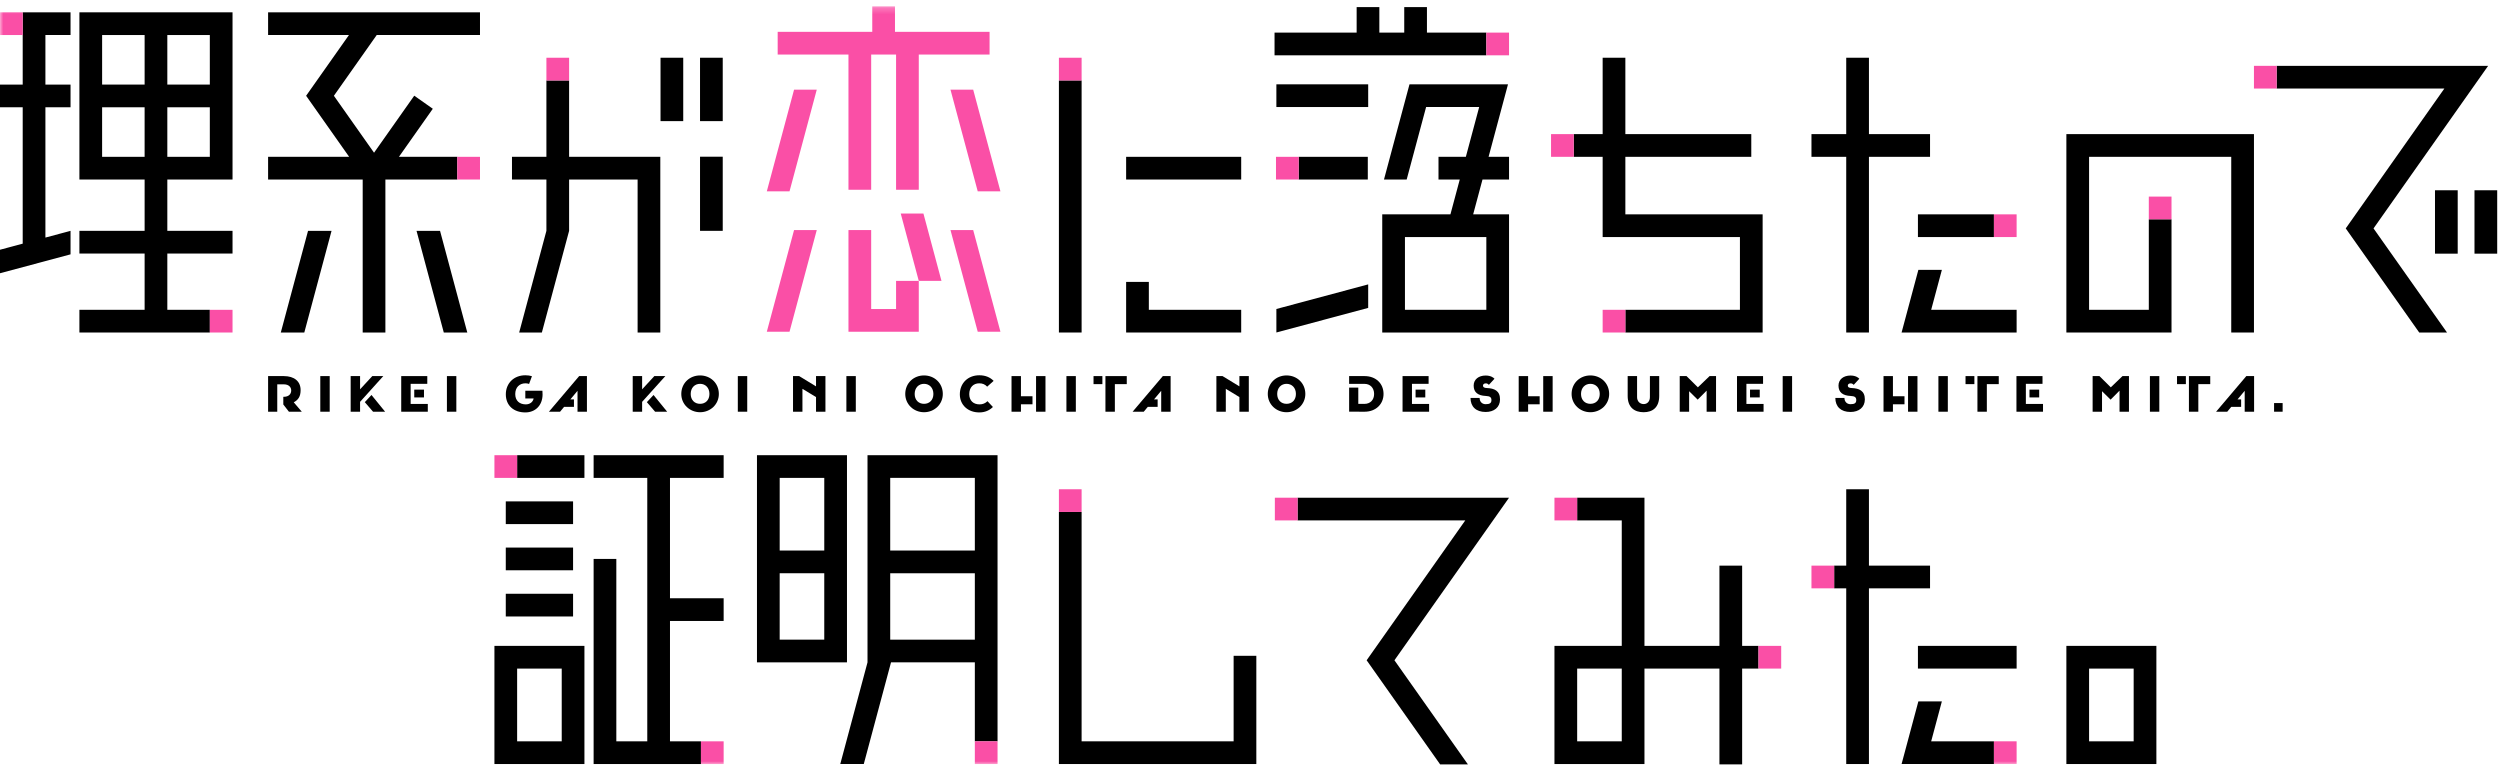 <?xml version="1.0" encoding="UTF-8"?>
<svg width="395px" height="121px" viewBox="0 0 395 121" version="1.1" xmlns="http://www.w3.org/2000/svg" xmlns:xlink="http://www.w3.org/1999/xlink">
    <!-- Generator: Sketch 52.3 (67297) - http://www.bohemiancoding.com/sketch -->
    <title>animelogo</title>
    <desc>Created with Sketch.</desc>
    <defs>
        <polygon id="path-1" points="0 120 394.558 120 394.558 0.228 0 0.228"></polygon>
    </defs>
    <g id="animelogo" stroke="none" stroke-width="1" fill="none" fill-rule="evenodd">
        <g id="Group-111">
            <path d="M78.12,120.717 L92.34,120.717 L92.34,102.048 L78.12,102.048 L78.12,120.717 Z M81.707,117.13 L88.752,117.13 L88.752,105.637 L81.707,105.637 L81.707,117.13 Z" id="Fill-1" fill="#000000"></path>
            <path d="M326.487,120.717 L340.708,120.717 L340.708,102.048 L326.487,102.048 L326.487,120.717 Z M330.075,117.13 L337.119,117.13 L337.119,105.637 L330.075,105.637 L330.075,117.13 Z" id="Fill-2" fill="#000000"></path>
            <polygon id="Fill-3" fill="#000000" points="79.913 97.403 90.546 97.403 90.546 93.815 79.913 93.815"></polygon>
            <polygon id="Fill-4" fill="#000000" points="79.913 90.104 90.546 90.104 90.546 86.516 79.913 86.516"></polygon>
            <polygon id="Fill-5" fill="#000000" points="79.913 82.807 90.546 82.807 90.546 79.219 79.913 79.219"></polygon>
            <polygon id="Fill-6" fill="#000000" points="81.707 75.508 92.34 75.508 92.34 71.921 81.707 71.921"></polygon>
            <polygon id="Fill-7" fill="#000000" points="93.792 71.921 93.792 75.508 102.27 75.508 102.27 117.13 97.379 117.13 97.379 88.31 93.792 88.31 93.792 120.717 110.749 120.717 110.749 117.13 105.857 117.13 105.857 98.113 114.336 98.113 114.336 94.525 105.857 94.525 105.857 75.508 114.336 75.508 114.336 71.921"></polygon>
            <path d="M123.189,101.064 L130.234,101.064 L130.234,90.572 L123.189,90.572 L123.189,101.064 Z M123.19,86.984 L130.235,86.984 L130.235,75.507 L123.19,75.507 L123.19,86.984 Z M119.601,104.652 L133.822,104.652 L133.822,71.921 L119.601,71.921 L119.601,104.652 Z" id="Fill-8" fill="#000000"></path>
            <polygon id="Fill-9" fill="#000000" points="167.306 80.89 167.306 120.717 198.5 120.717 198.5 103.617 194.913 103.617 194.913 117.129 170.893 117.129 170.893 80.89"></polygon>
            <path d="M249.192,78.638 L249.192,82.225 L256.238,82.225 L256.238,102.049 L255.779,102.049 L245.604,102.049 L245.604,120.718 L259.825,120.718 L259.825,105.636 L271.67,105.636 L271.67,120.772 L275.258,120.772 L275.258,105.636 L277.84,105.636 L277.84,102.049 L275.258,102.049 L275.258,89.371 L271.67,89.371 L271.67,102.049 L259.825,102.049 L259.825,78.638 L249.192,78.638 Z M249.192,105.636 L255.779,105.636 L256.238,105.636 L256.238,117.129 L249.192,117.129 L249.192,105.636 Z" id="Fill-10" fill="#000000"></path>
            <path d="M137.066,71.921 L137.066,86.984 L137.066,90.572 L137.066,101.064 L137.066,104.652 L132.762,120.717 L136.477,120.717 L140.781,104.652 L154.025,104.652 L154.025,117.13 L157.612,117.13 L157.612,71.921 L137.066,71.921 Z M140.654,86.985 L154.024,86.985 L154.024,75.508 L140.654,75.508 L140.654,86.985 Z M140.654,101.064 L154.024,101.064 L154.024,90.572 L140.654,90.572 L140.654,101.064 Z" id="Fill-11" fill="#000000"></path>
            <polygon id="Fill-12" fill="#000000" points="205.016 78.638 205.016 82.225 231.512 82.225 215.929 104.323 227.541 120.772 231.93 120.772 220.321 104.323 238.429 78.638"></polygon>
            <polygon id="Fill-13" fill="#000000" points="291.704 77.303 291.704 89.37 289.799 89.37 289.799 92.958 291.704 92.958 291.704 120.717 295.292 120.717 295.292 92.958 304.947 92.958 304.947 89.37 295.292 89.37 295.292 77.303"></polygon>
            <polygon id="Fill-14" fill="#000000" points="303.033 105.636 318.627 105.636 318.627 102.048 303.033 102.048"></polygon>
            <polygon id="Fill-15" fill="#000000" points="303.102 110.819 300.45 120.717 304.165 120.717 304.165 120.714 315.04 120.714 315.04 117.13 305.125 117.13 306.815 110.819"></polygon>
            <path d="M221.982,48.949 L234.841,48.949 L234.841,37.455 L221.982,37.455 L221.982,48.949 Z M238.264,13.324 L234.81,13.324 L234.673,13.324 L226.287,13.324 L223.664,13.324 L222.699,13.324 L218.668,28.365 L222.255,28.365 L225.325,16.911 L233.711,16.911 L231.604,24.778 L227.283,24.778 L227.283,28.365 L230.642,28.365 L229.168,33.867 L218.394,33.867 L218.394,52.537 L238.429,52.537 L238.429,33.867 L232.759,33.867 L234.234,28.365 L238.429,28.365 L238.429,24.778 L235.195,24.778 L238.264,13.324 Z" id="Fill-16" fill="#000000"></path>
            <path d="M16.135,13.363 L22.85,13.363 L22.85,5.535 L16.135,5.535 L16.135,13.363 Z M26.437,13.363 L33.152,13.363 L33.152,5.535 L26.437,5.535 L26.437,13.363 Z M26.437,24.778 L33.152,24.778 L33.152,16.95 L26.437,16.95 L26.437,24.778 Z M16.134,24.778 L22.849,24.778 L22.849,16.95 L16.134,16.95 L16.134,24.778 Z M12.546,28.365 L22.85,28.365 L22.85,36.472 L12.546,36.472 L12.546,40.06 L22.85,40.06 L22.85,48.949 L12.546,48.949 L12.546,52.537 L33.155,52.537 L33.155,48.949 L26.437,48.949 L26.437,40.06 L36.74,40.06 L36.74,36.472 L26.437,36.472 L26.437,28.365 L36.74,28.365 L36.74,1.947 L12.546,1.947 L12.546,28.365 Z" id="Fill-17" fill="#000000"></path>
            <polygon id="Fill-18" fill="#000000" points="3.587 1.947 3.587 3.742 3.587 5.535 3.587 13.363 0 13.363 0 16.95 3.587 16.95 3.587 38.498 0 39.459 0 43.173 11.146 40.187 11.146 36.473 7.175 37.537 7.175 16.95 11.146 16.95 11.146 13.363 7.175 13.363 7.175 5.535 11.146 5.535 11.146 1.947"></polygon>
            <polygon id="Fill-19" fill="#000000" points="42.359 5.535 55.133 5.535 48.366 15.132 55.166 24.778 42.359 24.778 42.359 28.366 57.305 28.366 57.305 52.537 60.892 52.537 60.892 28.366 72.25 28.366 72.25 24.778 63.031 24.778 68.384 17.185 65.451 15.119 59.099 24.129 52.755 15.132 59.522 5.535 75.838 5.535 75.838 1.947 42.359 1.947"></polygon>
            <polygon id="Fill-20" fill="#000000" points="167.307 52.537 170.894 52.537 170.894 12.71 167.307 12.71"></polygon>
            <polygon id="Fill-21" fill="#000000" points="177.929 28.365 196.109 28.365 196.109 24.778 177.929 24.778"></polygon>
            <polygon id="Fill-22" fill="#000000" points="303.033 37.455 315.04 37.455 315.04 33.867 303.033 33.867"></polygon>
            <polygon id="Fill-23" fill="#000000" points="221.87 1.122 221.87 5.152 217.937 5.152 217.937 1.122 214.35 1.122 214.35 5.152 201.378 5.152 201.378 8.74 234.842 8.74 234.842 5.152 225.457 5.152 225.457 1.122"></polygon>
            <polygon id="Fill-24" fill="#000000" points="196.109 48.95 181.517 48.95 181.517 44.541 177.929 44.541 177.929 52.536 196.109 52.536"></polygon>
            <polygon id="Fill-25" fill="#000000" points="86.332 36.472 82.028 52.536 85.615 52.536 89.919 36.472 89.919 28.365 100.742 28.365 100.742 52.536 104.329 52.536 104.329 24.778 89.919 24.778 89.919 12.71 86.332 12.71 86.332 24.778 80.892 24.778 80.892 28.365 86.332 28.365"></polygon>
            <polygon id="Fill-26" fill="#000000" points="110.605 36.473 114.192 36.473 114.192 24.76 110.605 24.76"></polygon>
            <polygon id="Fill-27" fill="#000000" points="110.605 19.138 114.192 19.138 114.192 9.122 110.605 9.122"></polygon>
            <polygon id="Fill-28" fill="#000000" points="104.363 19.138 107.951 19.138 107.951 9.122 104.363 9.122"></polygon>
            <polygon id="Fill-29" fill="#000000" points="390.97 40.078 394.558 40.078 394.558 30.062 390.97 30.062"></polygon>
            <polygon id="Fill-30" fill="#000000" points="384.729 40.078 388.317 40.078 388.317 30.062 384.729 30.062"></polygon>
            <polygon id="Fill-31" fill="#000000" points="256.807 24.778 276.703 24.778 276.703 21.19 256.807 21.19 256.807 9.122 253.219 9.122 253.219 21.19 248.653 21.19 248.653 24.778 253.219 24.778 253.219 37.455 274.909 37.455 274.909 48.949 256.807 48.949 256.807 52.537 278.496 52.537 278.496 33.867 256.807 33.867"></polygon>
            <polygon id="Fill-32" fill="#000000" points="291.704 52.537 295.293 52.537 295.293 24.778 304.947 24.778 304.947 21.19 295.293 21.19 295.293 9.122 291.704 9.122 291.704 21.19 286.212 21.19 286.212 24.778 291.704 24.778"></polygon>
            <polygon id="Fill-33" fill="#000000" points="326.487 52.537 343.099 52.537 343.099 34.649 339.512 34.649 339.512 48.95 330.075 48.95 330.075 24.778 352.537 24.778 352.537 52.537 356.125 52.537 356.125 21.19 326.487 21.19"></polygon>
            <polygon id="Fill-34" fill="#000000" points="65.812 36.472 70.118 52.536 73.832 52.536 69.526 36.472"></polygon>
            <polygon id="Fill-35" fill="#000000" points="44.366 52.537 48.08 52.537 52.385 36.473 48.67 36.473"></polygon>
            <polygon id="Fill-36" fill="#000000" points="201.668 16.911 216.174 16.911 216.174 13.324 201.668 13.324"></polygon>
            <polygon id="Fill-37" fill="#000000" points="205.194 28.365 216.112 28.365 216.112 24.778 205.194 24.778"></polygon>
            <polygon id="Fill-38" fill="#000000" points="216.174 44.933 201.668 48.82 201.668 52.534 216.174 48.647"></polygon>
            <polygon id="Fill-39" fill="#000000" points="393.126 10.403 359.712 10.403 359.712 13.991 386.208 13.991 370.627 36.089 382.237 52.537 386.628 52.537 375.018 36.089"></polygon>
            <polygon id="Fill-40" fill="#000000" points="306.816 42.639 303.102 42.639 300.45 52.537 304.165 52.537 304.165 52.535 318.627 52.535 318.627 48.95 305.126 48.95"></polygon>
            <g id="Group-110" transform="translate(0, 0.772)">
                <path d="M42.359,58.651 L44.843,58.651 C46.508,58.651 47.497,59.487 47.497,60.862 C47.497,61.851 47.144,62.405 46.412,62.792 L47.682,64.279 L45.648,64.279 L44.763,63.138 L44.763,61.923 L44.843,61.923 C45.615,61.923 46.01,61.489 46.01,60.919 C46.01,60.395 45.624,59.953 44.843,59.953 L43.807,59.953 L43.807,64.279 L42.359,64.279 L42.359,58.651 Z" id="Fill-41" fill="#000000"></path>
                <mask id="mask-2" fill="white">
                    <use xlink:href="#path-1"></use>
                </mask>
                <g id="Clip-44"></g>
                <polygon id="Fill-43" fill="#000000" mask="url(#mask-2)" points="50.606 64.279 52.093 64.279 52.093 58.651 50.606 58.651"></polygon>
                <path d="M57.64,62.768 L58.693,61.634 L60.848,64.28 L58.943,64.28 L57.64,62.768 Z M55.405,58.651 L56.892,58.651 L56.892,60.742 L58.822,58.651 L60.559,58.651 L56.892,62.72 L56.892,64.28 L55.405,64.28 L55.405,58.651 Z" id="Fill-45" fill="#000000" mask="url(#mask-2)"></path>
                <path d="M65.453,62.021 L66.989,62.021 L66.989,60.79 L65.453,60.79 L65.453,62.021 Z M63.394,58.651 L67.511,58.651 L67.511,59.873 L64.882,59.873 L64.882,63.05 L67.592,63.05 L67.592,64.28 L63.394,64.28 L63.394,58.651 Z" id="Fill-46" fill="#000000" mask="url(#mask-2)"></path>
                <polygon id="Fill-47" fill="#000000" mask="url(#mask-2)" points="70.613 64.279 72.101 64.279 72.101 58.651 70.613 58.651"></polygon>
                <path d="M79.921,61.536 C79.921,59.785 81.183,58.521 83.009,58.521 C83.395,58.521 83.732,58.571 84.046,58.666 L83.596,59.89 C83.426,59.825 83.234,59.792 83.025,59.792 C82.092,59.792 81.409,60.412 81.409,61.496 C81.409,62.551 82.092,63.12 83.081,63.12 C83.684,63.12 84.207,62.775 84.311,62.188 L83,62.188 L83,60.966 L85.702,60.966 C85.726,61.199 85.726,61.384 85.726,61.594 C85.702,63.282 84.584,64.391 83,64.391 C81.175,64.391 79.921,63.314 79.921,61.536" id="Fill-48" fill="#000000" mask="url(#mask-2)"></path>
                <polygon id="Fill-49" fill="#000000" mask="url(#mask-2)" points="92.735 58.651 92.735 64.279 91.248 64.279 91.248 60.974 90.114 62.333 90.685 62.333 90.685 63.515 89.125 63.515 88.49 64.279 86.729 64.279 91.505 58.651"></polygon>
                <path d="M102.204,62.768 L103.257,61.634 L105.412,64.28 L103.507,64.28 L102.204,62.768 Z M99.969,58.651 L101.456,58.651 L101.456,60.742 L103.386,58.651 L105.123,58.651 L101.456,62.72 L101.456,64.28 L99.969,64.28 L99.969,58.651 Z" id="Fill-50" fill="#000000" mask="url(#mask-2)"></path>
                <path d="M112.091,61.474 C112.091,60.493 111.456,59.873 110.612,59.873 C109.767,59.873 109.132,60.493 109.132,61.474 C109.132,62.431 109.751,63.033 110.612,63.033 C111.471,63.033 112.091,62.431 112.091,61.474 M107.644,61.474 C107.644,59.753 108.979,58.546 110.612,58.546 C112.243,58.546 113.578,59.753 113.578,61.474 C113.578,63.113 112.243,64.36 110.612,64.36 C108.979,64.36 107.644,63.113 107.644,61.474" id="Fill-51" fill="#000000" mask="url(#mask-2)"></path>
                <polygon id="Fill-52" fill="#000000" mask="url(#mask-2)" points="116.575 64.279 118.063 64.279 118.063 58.651 116.575 58.651"></polygon>
                <polygon id="Fill-53" fill="#000000" mask="url(#mask-2)" points="130.419 58.651 130.419 64.279 128.932 64.279 128.932 61.963 126.785 60.662 126.785 64.279 125.297 64.279 125.297 58.651 126.27 58.651 128.932 60.275 128.932 58.651"></polygon>
                <polygon id="Fill-54" fill="#000000" mask="url(#mask-2)" points="133.729 64.279 135.217 64.279 135.217 58.651 133.729 58.651"></polygon>
                <path d="M147.476,61.474 C147.476,60.493 146.84,59.873 145.996,59.873 C145.153,59.873 144.518,60.493 144.518,61.474 C144.518,62.431 145.137,63.033 145.996,63.033 C146.857,63.033 147.476,62.431 147.476,61.474 M143.03,61.474 C143.03,59.753 144.364,58.546 145.996,58.546 C147.629,58.546 148.964,59.753 148.964,61.474 C148.964,63.113 147.629,64.36 145.996,64.36 C144.364,64.36 143.03,63.113 143.03,61.474" id="Fill-55" fill="#000000" mask="url(#mask-2)"></path>
                <path d="M151.655,61.536 C151.655,59.785 152.917,58.521 154.726,58.521 C155.716,58.521 156.447,58.851 156.993,59.406 L155.973,60.323 C155.643,59.962 155.249,59.792 154.718,59.792 C153.81,59.792 153.143,60.412 153.143,61.496 C153.143,62.551 153.81,63.12 154.774,63.12 C155.265,63.12 155.683,62.952 156.021,62.615 L156.881,63.532 C156.334,64.069 155.627,64.391 154.726,64.391 C152.917,64.391 151.655,63.192 151.655,61.536" id="Fill-56" fill="#000000" mask="url(#mask-2)"></path>
                <path d="M163.697,64.279 L165.185,64.279 L165.185,58.651 L163.697,58.651 L163.697,64.279 Z M159.821,58.651 L161.309,58.651 L161.309,61.836 L163.134,61.836 L163.134,63.106 L161.309,63.106 L161.309,64.28 L159.821,64.28 L159.821,58.651 Z" id="Fill-57" fill="#000000" mask="url(#mask-2)"></path>
                <polygon id="Fill-58" fill="#000000" mask="url(#mask-2)" points="168.495 64.279 169.982 64.279 169.982 58.651 168.495 58.651"></polygon>
                <path d="M174.66,58.651 L178.029,58.651 L178.029,59.921 L176.148,59.921 L176.148,64.279 L174.66,64.279 L174.66,58.651 Z M172.778,59.921 L174.177,59.921 L174.177,58.651 L172.778,58.651 L172.778,59.921 Z" id="Fill-59" fill="#000000" mask="url(#mask-2)"></path>
                <polygon id="Fill-60" fill="#000000" mask="url(#mask-2)" points="184.958 58.651 184.958 64.279 183.47 64.279 183.47 60.974 182.335 62.333 182.906 62.333 182.906 63.515 181.347 63.515 180.713 64.279 178.952 64.279 183.727 58.651"></polygon>
                <polygon id="Fill-61" fill="#000000" mask="url(#mask-2)" points="197.312 58.651 197.312 64.279 195.825 64.279 195.825 61.963 193.678 60.662 193.678 64.279 192.19 64.279 192.19 58.651 193.163 58.651 195.825 60.275 195.825 58.651"></polygon>
                <path d="M204.755,61.474 C204.755,60.493 204.12,59.873 203.276,59.873 C202.432,59.873 201.797,60.493 201.797,61.474 C201.797,62.431 202.414,63.033 203.276,63.033 C204.136,63.033 204.755,62.431 204.755,61.474 M200.309,61.474 C200.309,59.753 201.643,58.546 203.276,58.546 C204.907,58.546 206.243,59.753 206.243,61.474 C206.243,63.113 204.907,64.36 203.276,64.36 C201.643,64.36 200.309,63.113 200.309,61.474" id="Fill-62" fill="#000000" mask="url(#mask-2)"></path>
                <path d="M213.163,60.468 L214.61,60.468 L214.61,63.041 L215.592,63.041 C216.476,63.041 217.11,62.438 217.11,61.474 C217.11,60.492 216.468,59.88 215.606,59.88 L213.163,59.88 L213.163,58.651 L215.606,58.651 C217.36,58.651 218.599,59.8 218.599,61.474 C218.599,63.105 217.352,64.287 215.592,64.279 L213.163,64.272 L213.163,60.468 Z" id="Fill-63" fill="#000000" mask="url(#mask-2)"></path>
                <path d="M223.661,62.021 L225.196,62.021 L225.196,60.79 L223.661,60.79 L223.661,62.021 Z M221.603,58.651 L225.719,58.651 L225.719,59.873 L223.089,59.873 L223.089,63.05 L225.799,63.05 L225.799,64.28 L221.603,64.28 L221.603,58.651 Z" id="Fill-64" fill="#000000" mask="url(#mask-2)"></path>
                <path d="M232.341,62.101 L233.779,62.101 C233.779,62.688 234.165,63.09 234.737,63.09 C235.404,63.09 235.646,62.896 235.646,62.446 C235.646,61.997 235.419,61.819 234.737,61.787 C233.555,61.731 232.838,61.248 232.838,60.155 C232.838,59.166 233.635,58.562 234.737,58.562 C235.533,58.562 235.966,58.884 236.128,59.069 L235.243,60.033 C235.059,59.849 234.954,59.801 234.737,59.801 C234.487,59.801 234.31,59.946 234.31,60.155 C234.31,60.388 234.472,60.525 234.954,60.54 C236.088,60.589 237.004,60.959 237.004,62.326 C237.004,63.595 236.056,64.32 234.737,64.32 C233.2,64.32 232.341,63.467 232.341,62.101" id="Fill-65" fill="#000000" mask="url(#mask-2)"></path>
                <path d="M243.829,64.279 L245.317,64.279 L245.317,58.651 L243.829,58.651 L243.829,64.279 Z M239.954,58.651 L241.441,58.651 L241.441,61.836 L243.266,61.836 L243.266,63.106 L241.441,63.106 L241.441,64.28 L239.954,64.28 L239.954,58.651 Z" id="Fill-66" fill="#000000" mask="url(#mask-2)"></path>
                <path d="M252.76,61.474 C252.76,60.493 252.125,59.873 251.281,59.873 C250.436,59.873 249.801,60.493 249.801,61.474 C249.801,62.431 250.419,63.033 251.281,63.033 C252.14,63.033 252.76,62.431 252.76,61.474 M248.313,61.474 C248.313,59.753 249.648,58.546 251.281,58.546 C252.912,58.546 254.248,59.753 254.248,61.474 C254.248,63.113 252.912,64.36 251.281,64.36 C249.648,64.36 248.313,63.113 248.313,61.474" id="Fill-67" fill="#000000" mask="url(#mask-2)"></path>
                <path d="M257.172,61.794 L257.172,58.651 L258.658,58.651 L258.658,61.971 C258.658,62.631 259.093,63.072 259.713,63.072 C260.282,63.072 260.685,62.631 260.685,61.971 L260.685,58.651 L262.156,58.651 L262.156,61.794 C262.156,63.587 261.127,64.359 259.695,64.359 C258.234,64.359 257.172,63.587 257.172,61.794" id="Fill-68" fill="#000000" mask="url(#mask-2)"></path>
                <polygon id="Fill-69" fill="#000000" mask="url(#mask-2)" points="271.135 58.651 271.135 64.279 269.647 64.279 269.647 60.95 268.233 62.373 266.881 61.039 266.881 64.279 265.395 64.279 265.395 58.651 266.472 58.651 268.265 60.427 270.114 58.651"></polygon>
                <path d="M276.504,62.021 L278.039,62.021 L278.039,60.79 L276.504,60.79 L276.504,62.021 Z M274.447,58.651 L278.563,58.651 L278.563,59.873 L275.933,59.873 L275.933,63.05 L278.643,63.05 L278.643,64.28 L274.447,64.28 L274.447,58.651 Z" id="Fill-70" fill="#000000" mask="url(#mask-2)"></path>
                <polygon id="Fill-71" fill="#000000" mask="url(#mask-2)" points="281.664 64.279 283.15 64.279 283.15 58.651 281.664 58.651"></polygon>
                <path d="M289.984,62.101 L291.423,62.101 C291.423,62.688 291.808,63.09 292.38,63.09 C293.047,63.09 293.289,62.896 293.289,62.446 C293.289,61.997 293.063,61.819 292.38,61.787 C291.199,61.731 290.482,61.248 290.482,60.155 C290.482,59.166 291.279,58.562 292.38,58.562 C293.176,58.562 293.61,58.884 293.771,59.069 L292.887,60.033 C292.702,59.849 292.597,59.801 292.38,59.801 C292.13,59.801 291.954,59.946 291.954,60.155 C291.954,60.388 292.115,60.525 292.597,60.54 C293.731,60.589 294.648,60.959 294.648,62.326 C294.648,63.595 293.699,64.32 292.38,64.32 C290.844,64.32 289.984,63.467 289.984,62.101" id="Fill-72" fill="#000000" mask="url(#mask-2)"></path>
                <path d="M301.471,64.279 L302.959,64.279 L302.959,58.651 L301.471,58.651 L301.471,64.279 Z M297.597,58.651 L299.083,58.651 L299.083,61.836 L300.91,61.836 L300.91,63.106 L299.083,63.106 L299.083,64.28 L297.597,64.28 L297.597,58.651 Z" id="Fill-73" fill="#000000" mask="url(#mask-2)"></path>
                <polygon id="Fill-74" fill="#000000" mask="url(#mask-2)" points="306.269 64.279 307.756 64.279 307.756 58.651 306.269 58.651"></polygon>
                <path d="M312.435,58.651 L315.803,58.651 L315.803,59.921 L313.921,59.921 L313.921,64.279 L312.435,64.279 L312.435,58.651 Z M310.554,59.921 L311.952,59.921 L311.952,58.651 L310.554,58.651 L310.554,59.921 Z" id="Fill-75" fill="#000000" mask="url(#mask-2)"></path>
                <path d="M320.658,62.021 L322.192,62.021 L322.192,60.79 L320.658,60.79 L320.658,62.021 Z M318.599,58.651 L322.716,58.651 L322.716,59.873 L320.086,59.873 L320.086,63.05 L322.796,63.05 L322.796,64.28 L318.599,64.28 L318.599,58.651 Z" id="Fill-76" fill="#000000" mask="url(#mask-2)"></path>
                <polygon id="Fill-77" fill="#000000" mask="url(#mask-2)" points="336.375 58.651 336.375 64.279 334.887 64.279 334.887 60.95 333.473 62.373 332.12 61.039 332.12 64.279 330.635 64.279 330.635 58.651 331.712 58.651 333.505 60.427 335.353 58.651"></polygon>
                <polygon id="Fill-78" fill="#000000" mask="url(#mask-2)" points="339.686 64.279 341.172 64.279 341.172 58.651 339.686 58.651"></polygon>
                <path d="M345.85,58.651 L349.218,58.651 L349.218,59.921 L347.336,59.921 L347.336,64.279 L345.85,64.279 L345.85,58.651 Z M343.969,59.921 L345.367,59.921 L345.367,58.651 L343.969,58.651 L343.969,59.921 Z" id="Fill-79" fill="#000000" mask="url(#mask-2)"></path>
                <polygon id="Fill-80" fill="#000000" mask="url(#mask-2)" points="356.147 58.651 356.147 64.279 354.661 64.279 354.661 60.974 353.527 62.333 354.098 62.333 354.098 63.515 352.538 63.515 351.903 64.279 350.142 64.279 354.918 58.651"></polygon>
                <polygon id="Fill-81" fill="#000000" mask="url(#mask-2)" points="359.304 64.279 360.656 64.279 360.656 62.912 359.304 62.912"></polygon>
                <polygon id="Fill-82" fill="#FA4FA6" mask="url(#mask-2)" points="78.12 74.736 81.707 74.736 81.707 71.149 78.12 71.149"></polygon>
                <polygon id="Fill-83" fill="#FA4FA6" mask="url(#mask-2)" points="110.748 119.946 114.336 119.946 114.336 116.358 110.748 116.358"></polygon>
                <polygon id="Fill-84" fill="#FA4FA6" mask="url(#mask-2)" points="154.024 119.946 157.612 119.946 157.612 116.358 154.024 116.358"></polygon>
                <polygon id="Fill-85" fill="#FA4FA6" mask="url(#mask-2)" points="167.307 80.118 170.894 80.118 170.894 76.53 167.307 76.53"></polygon>
                <polygon id="Fill-86" fill="#FA4FA6" mask="url(#mask-2)" points="201.427 81.453 205.015 81.453 205.015 77.866 201.427 77.866"></polygon>
                <polygon id="Fill-87" fill="#FA4FA6" mask="url(#mask-2)" points="277.84 104.864 281.428 104.864 281.428 101.276 277.84 101.276"></polygon>
                <polygon id="Fill-88" fill="#FA4FA6" mask="url(#mask-2)" points="245.604 81.453 249.192 81.453 249.192 77.866 245.604 77.866"></polygon>
                <polygon id="Fill-89" fill="#FA4FA6" mask="url(#mask-2)" points="286.211 92.186 289.799 92.186 289.799 88.598 286.211 88.598"></polygon>
                <polygon id="Fill-90" fill="#FA4FA6" mask="url(#mask-2)" points="315.039 119.943 318.626 119.943 318.626 116.355 315.039 116.355"></polygon>
                <polygon id="Fill-91" fill="#FA4FA6" mask="url(#mask-2)" points="142.314 32.964 145.166 43.609 148.754 43.609 145.901 32.964"></polygon>
                <polygon id="Fill-92" fill="#FA4FA6" mask="url(#mask-2)" points="134.058 29.21 137.646 29.21 137.646 7.846 141.579 7.846 141.579 29.21 145.166 29.21 145.166 7.846 156.352 7.846 156.352 4.258 141.406 4.258 141.406 0.228 137.818 0.228 137.818 4.258 122.873 4.258 122.873 7.846 134.058 7.846"></polygon>
                <polygon id="Fill-93" fill="#FA4FA6" mask="url(#mask-2)" points="141.579 48.055 137.646 48.055 137.646 35.578 134.058 35.578 134.058 51.643 145.166 51.643 145.166 43.608 141.579 43.608"></polygon>
                <polygon id="Fill-94" fill="#FA4FA6" mask="url(#mask-2)" points="121.156 29.462 124.744 29.462 129.049 13.397 125.461 13.397"></polygon>
                <polygon id="Fill-95" fill="#FA4FA6" mask="url(#mask-2)" points="150.177 13.397 154.482 29.462 158.07 29.462 153.765 13.397"></polygon>
                <polygon id="Fill-96" fill="#FA4FA6" mask="url(#mask-2)" points="121.156 51.643 124.744 51.643 129.049 35.578 125.461 35.578"></polygon>
                <polygon id="Fill-97" fill="#FA4FA6" mask="url(#mask-2)" points="150.177 35.578 154.482 51.643 158.07 51.643 153.765 35.578"></polygon>
                <polygon id="Fill-98" fill="#FA4FA6" mask="url(#mask-2)" points="33.155 51.765 36.74 51.765 36.74 48.18 33.155 48.18"></polygon>
                <polygon id="Fill-99" fill="#FA4FA6" mask="url(#mask-2)" points="0 4.763 3.588 4.763 3.588 1.175 0 1.175"></polygon>
                <polygon id="Fill-100" fill="#FA4FA6" mask="url(#mask-2)" points="72.25 27.593 75.838 27.593 75.838 24.006 72.25 24.006"></polygon>
                <polygon id="Fill-101" fill="#FA4FA6" mask="url(#mask-2)" points="86.333 11.938 89.92 11.938 89.92 8.351 86.333 8.351"></polygon>
                <polygon id="Fill-102" fill="#FA4FA6" mask="url(#mask-2)" points="167.307 11.938 170.894 11.938 170.894 8.351 167.307 8.351"></polygon>
                <polygon id="Fill-103" fill="#FA4FA6" mask="url(#mask-2)" points="201.606 27.593 205.194 27.593 205.194 24.006 201.606 24.006"></polygon>
                <polygon id="Fill-104" fill="#FA4FA6" mask="url(#mask-2)" points="234.841 7.968 238.429 7.968 238.429 4.38 234.841 4.38"></polygon>
                <polygon id="Fill-105" fill="#FA4FA6" mask="url(#mask-2)" points="245.065 24.006 248.653 24.006 248.653 20.418 245.065 20.418"></polygon>
                <polygon id="Fill-106" fill="#FA4FA6" mask="url(#mask-2)" points="253.219 51.765 256.807 51.765 256.807 48.177 253.219 48.177"></polygon>
                <polygon id="Fill-107" fill="#FA4FA6" mask="url(#mask-2)" points="315.039 36.683 318.626 36.683 318.626 33.095 315.039 33.095"></polygon>
                <polygon id="Fill-108" fill="#FA4FA6" mask="url(#mask-2)" points="339.512 33.877 343.099 33.877 343.099 30.289 339.512 30.289"></polygon>
                <polygon id="Fill-109" fill="#FA4FA6" mask="url(#mask-2)" points="356.124 13.219 359.712 13.219 359.712 9.631 356.124 9.631"></polygon>
            </g>
        </g>
    </g>
</svg>
